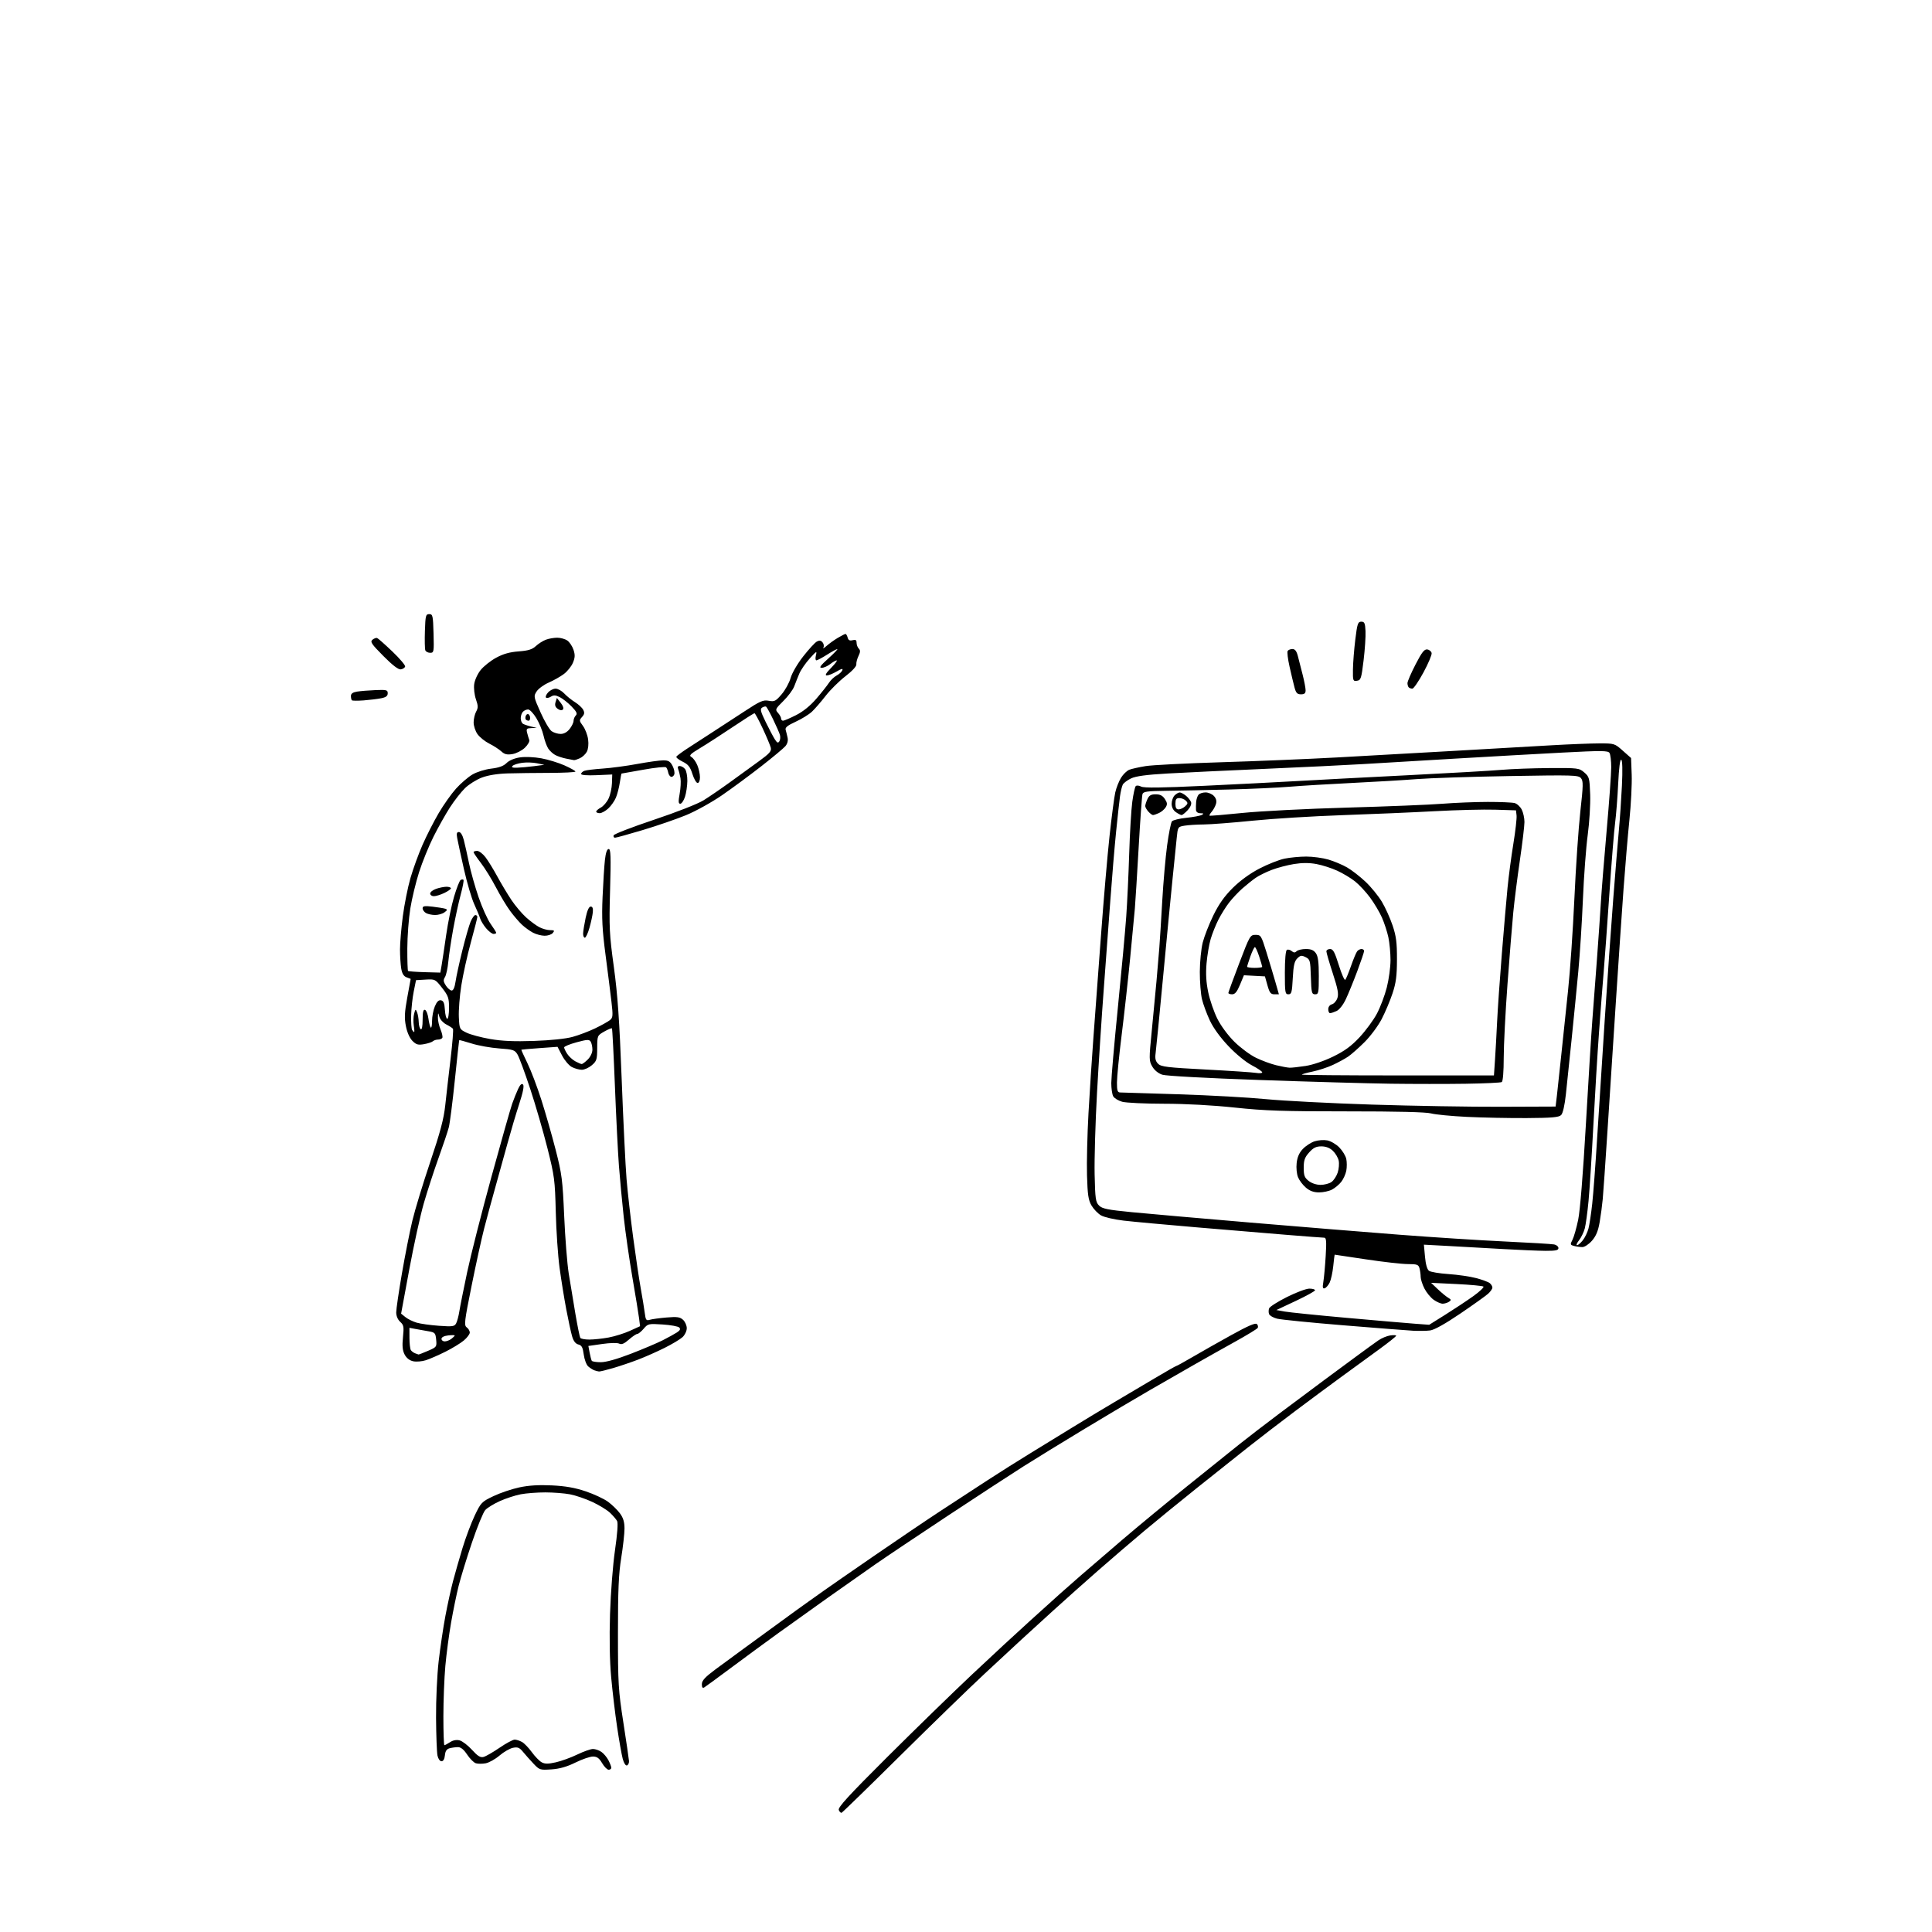 <svg version="1.1" xmlns="http://www.w3.org/2000/svg" xmlns:xlink="http://www.w3.org/1999/xlink" width="1024" height="1024" viewBox="0 0 1024 1024"><path stroke="none" fill="black" fill-rule="evenodd" d="M446.073,960.792C445.618,960.953 444.942,960.292 444.57,959.322C444.046,957.955 449.795,951.678 470.197,931.341C484.664,916.921 504.825,897.283 515.0,887.7C525.175,878.118 539.125,865.205 546.0,859.005C552.875,852.805 560.075,846.311 562.0,844.573C563.925,842.836 568.875,838.481 573.0,834.895C577.125,831.31 587.047,822.779 595.049,815.938C603.051,809.097 618.549,796.3 629.489,787.5C640.429,778.7 652.781,768.779 656.94,765.453C661.098,762.128 670.8,754.672 678.5,748.886C686.2,743.1 696.775,735.211 702.0,731.354C707.225,727.498 715.1,721.687 719.5,718.442C723.9,715.197 728.892,711.581 730.593,710.407C732.295,709.233 735.107,708.065 736.843,707.81C738.579,707.555 740.0,707.626 740.0,707.967C740.0,708.309 736.062,711.462 731.25,714.973C726.438,718.484 717.55,724.958 711.5,729.359C705.45,733.76 694.2,742.092 686.5,747.875C678.8,753.657 667.631,762.239 661.68,766.944C655.729,771.65 643.538,781.35 634.588,788.5C625.639,795.65 612.958,805.995 606.408,811.489C599.859,816.984 588.875,826.41 582.0,832.436C575.125,838.463 564.325,848.093 558.0,853.837C551.675,859.581 544.25,866.358 541.5,868.898C538.75,871.437 529.975,879.579 522.0,886.991C514.025,894.402 493.865,913.974 477.2,930.483C460.534,946.992 446.527,960.632 446.073,960.792zM292.266,937.81C286.225,938.218 285.929,938.123 282.766,934.774C280.969,932.872 278.474,930.066 277.22,928.539C275.335,926.244 274.41,925.868 271.889,926.372C270.211,926.708 267.002,928.555 264.757,930.476C262.511,932.398 259.212,934.245 257.424,934.58C255.637,934.916 253.285,934.908 252.199,934.563C251.112,934.218 249.042,932.151 247.598,929.968C245.829,927.296 244.242,926.004 242.736,926.014C241.506,926.021 239.513,926.292 238.306,926.616C236.736,927.037 236.024,928.1 235.806,930.352C235.613,932.338 234.95,933.5 234.01,933.5C233.163,933.5 232.243,932.204 231.878,930.5C231.525,928.85 231.183,919.847 231.118,910.494C231.052,900.997 231.661,887.75 232.497,880.494C233.32,873.347 234.927,862.55 236.067,856.5C237.207,850.45 239.033,842.125 240.123,838.0C241.214,833.875 243.472,826.0 245.141,820.5C246.809,815.0 249.718,807.257 251.604,803.293C254.898,796.371 255.29,795.964 261.527,792.987C265.098,791.283 271.278,789.194 275.26,788.345C280.248,787.282 285.61,786.953 292.5,787.286C299.688,787.634 304.735,788.522 310.449,790.445C314.821,791.916 320.144,794.404 322.278,795.973C324.413,797.543 327.249,800.304 328.58,802.108C330.344,804.5 331.0,806.682 331.0,810.164C331.0,812.791 330.218,819.791 329.262,825.72C327.899,834.174 327.525,842.758 327.526,865.5C327.526,892.471 327.728,895.794 330.399,913.0C331.978,923.175 333.322,932.354 333.385,933.399C333.448,934.443 332.963,935.485 332.306,935.713C331.609,935.956 330.675,934.508 330.064,932.238C329.488,930.098 328.149,922.532 327.089,915.424C326.029,908.316 324.61,896.425 323.936,889.0C323.148,880.328 322.931,868.348 323.33,855.5C323.679,844.247 324.828,829.444 325.958,821.652C327.221,812.935 327.633,807.192 327.069,806.152C326.576,805.243 324.896,803.289 323.336,801.81C321.776,800.33 317.573,797.752 313.996,796.08C310.418,794.409 305.069,792.582 302.109,792.021C299.149,791.459 293.25,791.0 289,791.0C284.75,791.0 278.909,791.448 276.02,791.996C273.131,792.544 268.155,794.165 264.963,795.597C261.771,797.03 258.279,799.169 257.203,800.351C256.128,801.533 252.964,809.25 250.172,817.5C247.381,825.75 244.197,836.1 243.097,840.5C241.996,844.9 240.191,853.675 239.086,860.0C237.98,866.325 236.61,876.675 236.041,883.0C235.472,889.325 235.005,901.362 235.003,909.75C235.002,918.138 235.241,925.0 235.535,925.0C235.83,925.0 237.176,924.275 238.528,923.39C240.105,922.356 241.919,922.014 243.591,922.433C245.024,922.793 247.977,925.044 250.154,927.436C253.212,930.796 254.61,931.654 256.305,931.212C257.512,930.897 261.341,928.696 264.813,926.32C268.285,923.944 271.885,922.016 272.813,922.035C273.741,922.055 275.481,922.617 276.679,923.285C277.878,923.953 280.226,926.389 281.898,928.698C283.57,931.007 285.925,933.425 287.132,934.071C288.814,934.971 290.561,934.969 294.609,934.063C297.514,933.413 302.623,931.558 305.962,929.94C309.3,928.323 313.05,927.0 314.293,927.0C315.537,927.0 317.558,927.702 318.783,928.561C320.009,929.419 321.684,931.422 322.506,933.011C323.328,934.6 324.0,936.373 324.0,936.95C324.0,937.528 323.369,938.0 322.599,938.0C321.828,938.0 320.268,936.425 319.133,934.5C317.555,931.826 316.407,931.0 314.269,931.0C312.73,931.0 308.552,932.437 304.985,934.194C300.449,936.428 296.626,937.515 292.266,937.81zM373.25,894.381C372.388,894.889 372.0,894.35 372.0,892.648C372.0,890.744 373.665,888.936 379.25,884.773C383.238,881.801 390.494,876.474 395.376,872.935C400.258,869.396 408.583,863.327 413.876,859.449C419.169,855.57 425.704,850.845 428.399,848.949C431.093,847.052 434.918,844.335 436.899,842.91C438.879,841.486 450.625,833.348 463.0,824.826C475.375,816.304 491.575,805.358 499.0,800.501C506.425,795.645 517.45,788.447 523.5,784.505C529.55,780.564 539.675,774.177 546.0,770.311C552.325,766.446 562.45,760.235 568.5,756.511C574.55,752.786 584.45,746.818 590.5,743.25C596.55,739.681 606.331,733.89 612.236,730.381C618.141,726.871 623.19,724.0 623.456,724.0C623.721,724.0 627.665,721.823 632.219,719.162C636.774,716.501 646.037,711.26 652.805,707.517C661.459,702.729 665.423,701.023 666.168,701.768C666.75,702.35 666.948,703.275 666.609,703.824C666.27,704.373 660.931,707.628 654.746,711.058C648.561,714.488 638.775,719.991 633.0,723.286C627.225,726.581 616.65,732.648 609.5,736.766C602.35,740.885 586.825,750.094 575.0,757.232C563.175,764.369 548.426,773.424 542.225,777.354C536.024,781.284 518.249,792.889 502.725,803.143C487.201,813.396 469.737,825.096 463.916,829.143C458.095,833.189 446.845,841.099 438.916,846.72C430.987,852.341 419.1,860.837 412.5,865.599C405.9,870.361 394.65,878.62 387.5,883.951C380.35,889.282 373.938,893.975 373.25,894.381zM317.503,726.921C316.951,726.878 315.825,726.594 315.0,726.291C314.175,725.987 312.72,725.059 311.766,724.229C310.812,723.398 309.746,720.567 309.397,717.938C308.89,714.111 308.321,713.046 306.547,712.601C305.05,712.226 303.971,710.819 303.225,708.272C302.617,706.198 301.227,699.775 300.134,694.0C299.042,688.225 297.446,678.325 296.586,672.0C295.727,665.675 294.82,652.358 294.571,642.406C294.144,625.39 293.879,623.364 290.113,608.406C287.91,599.658 283.818,585.568 281.019,577.096C278.221,568.623 275.211,560.473 274.332,558.985C272.859,556.491 272.095,556.233 264.617,555.698C260.152,555.378 253.594,554.209 250.043,553.099C246.492,551.989 243.506,551.175 243.409,551.29C243.312,551.406 242.26,560.95 241.071,572.5C239.882,584.05 238.445,595.3 237.878,597.5C237.311,599.7 234.863,607.011 232.438,613.746C230.014,620.481 226.502,631.281 224.635,637.746C222.767,644.211 219.294,660.02 216.917,672.877L212.595,696.254L214.878,698.102C216.133,699.118 218.812,700.438 220.83,701.035C222.849,701.631 228.164,702.378 232.643,702.694C239.937,703.209 240.889,703.072 241.777,701.384C242.322,700.348 243.083,697.475 243.468,695.0C243.853,692.525 245.717,683.199 247.61,674.275C249.504,665.351 255.288,642.626 260.464,623.775C265.64,604.924 270.59,587.475 271.463,585.0C272.336,582.525 273.757,578.991 274.621,577.146C275.685,574.876 276.52,574.12 277.208,574.808C277.896,575.496 277.24,578.84 275.178,585.162C273.502,590.298 270.718,599.675 268.991,606.0C267.264,612.325 264.333,622.9 262.476,629.5C260.62,636.1 257.989,645.8 256.63,651.055C255.27,656.311 252.267,670.001 249.956,681.479C246.13,700.482 245.899,702.453 247.377,703.534C248.27,704.186 249.0,705.418 249.0,706.271C249.0,707.124 247.581,709.016 245.846,710.476C244.111,711.936 239.724,714.613 236.096,716.427C232.468,718.24 227.811,720.271 225.747,720.941C223.682,721.61 220.637,721.86 218.979,721.495C217.048,721.071 215.423,719.784 214.455,717.913C213.336,715.75 213.11,713.374 213.583,708.746C214.149,703.202 213.983,702.286 212.11,700.595C210.827,699.437 210,697.476 210.001,695.595C210.002,693.893 211.36,684.625 213.02,675.0C214.679,665.375 217.17,652.775 218.554,647.0C219.939,641.225 224.204,627.207 228.033,615.849C233.356,600.058 235.229,592.999 235.991,585.849C236.539,580.707 237.809,569.645 238.813,561.267C239.818,552.889 240.383,545.689 240.07,545.267C239.756,544.845 238.169,543.818 236.542,542.985C234.914,542.152 233.272,540.352 232.891,538.985C232.2,536.502 232.199,536.502 232.1,539.282C232.045,540.812 232.672,543.673 233.493,545.638C234.315,547.604 234.738,549.615 234.434,550.106C234.131,550.598 233.099,551.0 232.141,551.0C231.183,551.0 229.973,551.395 229.45,551.879C228.928,552.362 226.812,553.057 224.75,553.424C221.61,553.982 220.61,553.701 218.601,551.692C217.137,550.228 215.787,547.191 215.136,543.897C214.275,539.544 214.417,536.598 215.869,528.662L217.669,518.825L215.478,517.992C213.948,517.41 213.097,516.005 212.655,513.329C212.307,511.223 212.017,506.711 212.011,503.301C212.005,499.892 212.675,491.956 213.499,485.666C214.324,479.376 216.149,470.24 217.556,465.365C218.963,460.489 221.847,452.56 223.965,447.745C226.083,442.93 229.923,435.395 232.499,431.002C235.075,426.609 239.218,420.749 241.707,417.981C244.195,415.213 248.105,411.851 250.394,410.509C252.742,409.133 257.097,407.771 260.383,407.385C264.473,406.904 266.885,406.024 268.479,404.43C269.862,403.047 272.625,401.879 275.552,401.44C278.345,401.021 283.105,401.224 286.927,401.924C290.542,402.586 296.087,404.286 299.25,405.701C302.413,407.115 305.0,408.575 305.0,408.943C305.0,409.312 298.812,409.626 291.25,409.642C283.688,409.657 273.701,409.783 269.058,409.921C263.711,410.08 258.719,410.882 255.438,412.109C252.589,413.175 248.563,415.693 246.491,417.706C244.419,419.718 240.817,424.32 238.487,427.932C236.157,431.544 232.224,438.55 229.747,443.5C227.27,448.45 223.838,456.893 222.121,462.263C220.404,467.633 218.308,476.323 217.463,481.576C216.617,486.828 215.907,496.311 215.884,502.651C215.862,508.99 216.037,514.371 216.275,514.608C216.512,514.845 220.462,515.143 225.053,515.27L233.399,515.5L234.086,511.5C234.463,509.3 235.546,502.1 236.491,495.5C237.437,488.9 239.312,479.8 240.657,475.277C242.003,470.754 243.56,466.772 244.118,466.427C244.676,466.082 245.366,466.032 245.65,466.317C245.934,466.601 245.273,470.134 244.181,474.167C243.088,478.2 241.293,486.45 240.191,492.5C239.09,498.55 237.928,506.307 237.611,509.737C237.293,513.167 236.495,516.835 235.837,517.889C234.871,519.436 234.969,520.303 236.344,522.402C237.28,523.831 238.66,525.0 239.41,525.0C240.273,525.0 241.023,523.26 241.456,520.25C241.832,517.638 243.448,510.223 245.046,503.774C246.645,497.324 248.616,490.462 249.426,488.524C250.235,486.586 251.371,485.0 251.949,485.0C252.527,485.0 253.0,485.437 253.0,485.971C253,486.505 251.45,492.596 249.556,499.507C247.662,506.417 245.388,516.689 244.503,522.332C243.618,527.976 243.03,535.498 243.197,539.047C243.496,545.41 243.552,545.526 247.263,547.339C249.333,548.35 254.958,549.86 259.763,550.695C266.049,551.787 272.568,552.074 283.0,551.717C291.879,551.414 299.826,550.582 303.5,549.572C306.8,548.665 312.2,546.617 315.5,545.02C318.8,543.424 322.299,541.471 323.275,540.681C324.869,539.39 324.95,538.393 324.073,530.872C323.537,526.267 322.124,515.075 320.935,506.0C319.202,492.781 318.891,486.716 319.371,475.5C319.701,467.8 320.265,458.912 320.625,455.75C321.059,451.935 321.731,450 322.62,450.0C323.718,450.0 323.851,453.932 323.354,471.75C322.799,491.656 322.968,495.111 325.351,512.5C327.37,527.231 328.303,540.594 329.502,571.979C330.352,594.242 331.517,618.092 332.09,624.979C332.662,631.865 334.245,645.825 335.607,656.0C336.969,666.175 338.778,678.325 339.628,683.0C340.478,687.675 341.422,693.449 341.726,695.83C342.216,699.674 342.515,700.088 344.389,699.516C345.55,699.161 349.547,698.614 353.271,698.3C358.905,697.824 360.375,698.029 362.021,699.519C363.11,700.504 364.0,702.512 364.0,703.981C364.0,705.471 363.006,707.565 361.75,708.718C360.512,709.855 356.252,712.407 352.281,714.389C348.311,716.372 342.011,719.164 338.281,720.594C334.552,722.024 328.576,724.05 325.003,725.097C321.43,726.144 318.055,726.964 317.503,726.921zM318.46,722.0C321.212,722.0 327.049,720.359 334.399,717.518C340.776,715.053 348.358,711.839 351.247,710.376C354.136,708.913 357.536,707.038 358.801,706.209C360.474,705.115 360.803,704.402 360.005,703.601C359.401,702.996 355.441,702.275 351.204,702.0C343.756,701.517 343.422,701.591 341.161,704.25C339.875,705.763 338.359,707.0 337.793,707.0C337.227,707.0 335.221,708.355 333.335,710.01C330.819,712.219 329.454,712.79 328.203,712.156C327.22,711.657 323.403,711.735 319.175,712.34L311.851,713.39L312.516,716.937C312.882,718.888 313.392,720.826 313.65,721.242C313.907,721.659 316.072,722.0 318.46,722.0zM221.815,717.921C221.988,717.964 224.248,717.088 226.839,715.974C231.42,714.003 231.538,713.843 231.18,710.093C230.84,706.529 230.537,706.191 227.156,705.615C225.145,705.273 222.037,704.718 220.25,704.383L217.0,703.773L217.015,709.137C217.024,712.086 217.361,714.995 217.765,715.6C218.169,716.205 219.175,716.957 220.0,717.271C220.825,717.585 221.642,717.878 221.815,717.921zM235.75,710.968C236.713,710.951 238.287,710.339 239.25,709.608C240.213,708.877 241.0,708.082 241.0,707.841C241.0,707.599 239.425,707.585 237.5,707.81C235.374,708.058 234.0,708.765 234.0,709.609C234.0,710.374 234.787,710.986 235.75,710.968zM312.375,710.0C314.717,710.0 319.303,709.509 322.566,708.909C325.83,708.308 330.919,706.714 333.875,705.365L339.25,702.913L338.72,698.706C338.429,696.393 336.833,686.625 335.175,677.0C333.516,667.375 331.451,652.975 330.584,645.0C329.718,637.025 328.579,624.875 328.052,618.0C327.525,611.125 326.562,592.0 325.911,575.5C325.26,559.0 324.556,545.304 324.345,545.064C324.134,544.825 322.297,545.58 320.262,546.743C316.584,548.845 316.562,548.897 316.531,555.515C316.503,561.551 316.238,562.398 313.694,564.586C312.151,565.914 309.766,567.0 308.395,567.0C307.023,567.0 304.651,566.354 303.123,565.564C301.595,564.774 299.255,562.036 297.923,559.481L295.5,554.835L286.0,555.52C280.775,555.897 276.42,556.276 276.323,556.363C276.226,556.45 277.678,559.666 279.551,563.51C281.424,567.355 284.752,576.125 286.948,583.0C289.144,589.875 292.555,601.8 294.529,609.5C297.804,622.279 298.197,625.331 299.027,644.5C299.528,656.05 300.613,669.775 301.438,675.0C302.263,680.225 303.851,689.83 304.968,696.344C306.085,702.858 307.25,708.596 307.558,709.094C307.866,709.592 310.034,710.0 312.375,710.0zM758.0,705.164C756.075,705.416 752.025,705.485 749.0,705.318C745.975,705.151 729.325,703.854 712.0,702.436C694.675,701.018 678.859,699.435 676.853,698.918C674.847,698.401 672.948,697.308 672.634,696.489C672.32,695.67 672.331,694.301 672.659,693.446C672.987,692.591 677.239,689.891 682.108,687.446C686.977,685.001 692.319,683.0 693.98,683.0C695.641,683.0 697.0,683.385 697.0,683.856C697.0,684.327 692.388,686.88 686.75,689.529L676.5,694.345L680.889,695.144C683.303,695.584 698.153,697.093 713.889,698.498C729.625,699.903 745.875,701.302 750.0,701.607L757.5,702.16L766.021,696.83C770.707,693.899 777.346,689.498 780.773,687.052C784.2,684.605 786.665,682.293 786.252,681.913C785.838,681.533 779.425,680.929 772.0,680.571L758.5,679.919L762.073,683.311C764.038,685.176 766.513,687.211 767.573,687.833C769.236,688.808 769.294,689.101 768.0,689.966C767.175,690.518 765.669,690.976 764.654,690.985C763.639,690.993 761.492,690.062 759.882,688.916C758.272,687.769 756.065,685.087 754.977,682.956C753.89,680.824 752.994,678.049 752.986,676.79C752.979,675.53 752.701,673.487 752.37,672.25C751.836,670.257 751.124,669.998 746.133,669.985C743.035,669.977 733.075,668.852 724,667.485C714.925,666.118 707.452,665.0 707.393,665.0C707.333,665.0 706.998,667.747 706.647,671.105C706.296,674.462 705.444,678.367 704.754,679.781C704.064,681.195 702.882,682.554 702.126,682.801C701.049,683.152 700.893,682.411 701.404,679.375C701.762,677.244 702.32,671.112 702.644,665.75C703.123,657.813 702.974,656.0 701.843,656.0C701.079,656.0 692.36,655.342 682.466,654.538C672.572,653.734 650.983,651.933 634.489,650.536C617.995,649.139 600.453,647.524 595.507,646.948C590.56,646.372 585.176,645.119 583.542,644.165C581.908,643.21 579.655,640.87 578.535,638.965C576.852,636.099 576.437,633.34 576.138,623.0C575.938,616.125 576.291,601.275 576.921,590.0C577.551,578.725 578.723,560.725 579.526,550.0C580.329,539.275 582.131,514.975 583.53,496.0C584.929,477.025 586.981,453.175 588.09,443.0C589.199,432.825 590.556,422.489 591.106,420.032C591.656,417.575 593.039,414.055 594.18,412.209C595.32,410.364 597.311,408.452 598.605,407.96C599.898,407.468 603.778,406.607 607.228,406.046C610.678,405.485 628.575,404.57 647.0,404.013C665.425,403.457 693.1,402.312 708.5,401.471C723.9,400.629 752.025,399.049 771.0,397.96C789.975,396.87 813.15,395.54 822.5,395.004C831.85,394.467 843.155,394.022 847.621,394.014C855.646,394 855.795,394.046 860.121,397.885L864.5,401.77L864.833,410.635C865.016,415.511 864.474,426.25 863.628,434.5C862.783,442.75 861.385,459.175 860.521,471.0C859.657,482.825 857.821,509.825 856.441,531.0C855.061,552.175 853.057,583.0 851.988,599.5C850.918,616.0 849.795,632.2 849.49,635.5C849.186,638.8 848.44,644.366 847.833,647.87C847.031,652.494 845.915,655.166 843.761,657.62C842.103,659.507 839.845,660.994 838.646,660.986C837.466,660.979 835.501,660.705 834.281,660.378C832.219,659.825 832.16,659.592 833.446,657.104C834.208,655.631 835.569,650.851 836.472,646.482C837.477,641.617 839.056,622.058 840.547,596.019C841.886,572.634 843.418,547.875 843.952,541.0C844.486,534.125 845.592,519.5 846.409,508.5C847.226,497.5 848.174,483.775 848.515,478.0C848.856,472.225 850.23,455.172 851.568,440.105C852.905,425.037 853.993,409.962 853.985,406.605C853.976,403.247 853.561,399.854 853.062,399.066C852.278,397.828 848.885,397.802 828.327,398.878C815.222,399.564 789.65,401.001 771.5,402.072C753.35,403.143 731.3,404.452 722.5,404.98C713.7,405.508 690.3,406.645 670.5,407.507C650.7,408.368 627.427,409.479 618.783,409.974C607.626,410.614 602.031,411.366 599.498,412.568C597.536,413.499 595.554,414.99 595.093,415.88C594.633,416.771 593.974,419.525 593.631,422.0C593.287,424.475 592.346,433.025 591.539,441.0C590.732,448.975 589.374,465.175 588.519,477.0C587.665,488.825 586.08,510.2 584.997,524.5C583.914,538.8 582.313,563.429 581.44,579.232C580.566,595.035 579.998,614.486 580.176,622.457C580.466,635.42 580.713,637.163 582.521,638.969C584.211,640.656 587.077,641.234 600.021,642.494C608.535,643.322 636.65,645.786 662.5,647.969C688.35,650.152 723.9,653.051 741.5,654.41C759.1,655.77 784.3,657.388 797.5,658.006C810.7,658.625 822.513,659.334 823.75,659.584C824.987,659.834 826.0,660.705 826.0,661.519C826.0,662.684 824.559,662.993 819.25,662.969C815.538,662.951 805.525,662.533 797.0,662.038C788.475,661.544 775.469,660.816 768.098,660.42L754.695,659.701L755.272,666.059C755.641,670.132 756.41,672.826 757.412,673.559C758.272,674.188 762.918,674.964 767.738,675.284C772.557,675.604 779.141,676.56 782.369,677.409C785.597,678.258 788.859,679.468 789.619,680.099C790.379,680.729 791.0,681.786 791.0,682.448C791.0,683.11 789.987,684.569 788.75,685.691C787.513,686.813 780.875,691.551 774.0,696.219C766.002,701.649 760.239,704.871 758.0,705.164zM835.855,660.0C836.405,660.0 837.786,658.816 838.924,657.369C840.062,655.923 841.416,653.11 841.933,651.119C842.45,649.129 843.341,643.225 843.914,638.0C844.487,632.775 845.653,617.25 846.504,603.5C847.355,589.75 849.174,561.4 850.546,540.5C851.918,519.6 853.944,490.8 855.047,476.5C856.15,462.2 857.497,445.775 858.04,440.0C858.583,434.225 859.311,423.604 859.657,416.398C860.055,408.13 859.922,403.07 859.297,402.683C858.674,402.298 858.071,406.988 857.67,415.342C857.32,422.641 856.59,431.962 856.048,436.056C855.507,440.15 854.142,457.0 853.017,473.5C851.891,490.0 850.53,508.675 849.993,515.0C849.456,521.325 848.343,535.725 847.52,547.0C846.696,558.275 845.342,580.55 844.51,596.5C843.678,612.45 842.531,630.45 841.962,636.5C841.393,642.55 840.492,649.129 839.96,651.119C839.428,653.11 838.062,655.923 836.924,657.369C835.786,658.816 835.305,660.0 835.855,660.0zM699.126,632.0C696.356,632.0 694.261,631.249 692.206,629.52C690.586,628.156 688.693,625.674 688.002,624.004C687.283,622.269 686.964,619.012 687.258,616.407C687.613,613.252 688.627,610.955 690.551,608.947C692.079,607.352 694.86,605.541 696.73,604.924C698.6,604.307 701.635,604.084 703.474,604.429C705.313,604.774 708.187,606.457 709.86,608.168C711.534,609.88 713.193,612.602 713.548,614.218C713.903,615.834 713.913,618.651 713.57,620.477C713.228,622.303 712.02,624.977 710.885,626.419C709.751,627.86 707.535,629.706 705.961,630.52C704.387,631.334 701.311,632.0 699.126,632.0zM699.912,628.0C701.916,628.0 704.521,627.324 705.701,626.497C706.881,625.67 708.367,623.419 709.002,621.493C709.638,619.568 709.874,616.701 709.527,615.122C709.18,613.543 707.782,611.205 706.421,609.926C704.776,608.381 702.737,607.6 700.346,607.6C697.555,607.6 696.101,608.323 693.873,610.816C691.535,613.432 691.0,614.947 691.0,618.943C691.0,623.058 691.427,624.191 693.635,625.927C695.205,627.163 697.741,628.0 699.912,628.0zM809.217,592.602C800.023,592.659 785.75,592.374 777.5,591.97C769.25,591.567 760.7,590.74 758.5,590.134C755.887,589.414 740.462,589.037 714.0,589.047C680.229,589.06 670.343,588.727 654.5,587.043C642.686,585.787 628.503,585.016 617.0,585.006C606.825,584.997 596.818,584.522 594.762,583.951C592.706,583.38 590.568,582.062 590.012,581.022C589.455,579.982 589.0,576.842 589.0,574.044C589,571.246 590.564,553.329 592.475,534.229C594.386,515.128 596.384,493.425 596.914,486.0C597.445,478.575 598.157,463.5 598.497,452.5C598.836,441.5 599.572,429.125 600.132,425.0C600.692,420.875 601.518,417.121 601.968,416.657C602.417,416.194 603.696,416.302 604.809,416.898C606.275,417.682 615.477,417.572 638.167,416.5C655.4,415.685 677.6,414.549 687.5,413.976C697.4,413.403 723.725,412.017 746.0,410.896C768.275,409.776 790.775,408.483 796.0,408.023C801.225,407.564 812.562,407.146 821.194,407.094C836.406,407.003 836.975,407.074 839.694,409.412C842.34,411.687 842.519,412.359 842.828,421.162C843.009,426.298 842.424,435.9 841.529,442.5C840.633,449.1 839.489,464.4 838.987,476.5C838.484,488.6 837.375,505.925 836.523,515.0C835.67,524.075 834.073,540.275 832.974,551.0C831.875,561.725 830.514,574.775 829.95,580.0C829.312,585.906 828.359,590.067 827.429,591.0C826.228,592.205 822.645,592.52 809.217,592.602zM795.5,586.61L824.5,586.5L825.213,580.5C825.605,577.2 826.645,567.525 827.524,559.0C828.403,550.475 830.013,535.175 831.101,525.0C832.189,514.825 833.699,492.898 834.456,476.273C835.212,459.648 836.632,438.875 837.611,430.111C839.165,416.198 839.208,413.955 837.948,412.437C836.607,410.822 833.909,410.743 800.002,411.327C779.926,411.673 757.875,412.398 751.0,412.939C744.125,413.479 728.6,414.402 716.5,414.989C704.4,415.577 689.55,416.475 683.5,416.985C677.45,417.494 663.05,418.155 651.5,418.454C639.95,418.753 624.997,419.063 618.271,419.143C608.005,419.266 605.962,419.547 605.536,420.895C605.257,421.778 604.351,434.425 603.523,449.0C602.694,463.575 601.785,478.2 601.501,481.5C601.218,484.8 600.089,496.725 598.991,508.0C597.894,519.275 595.876,537.5 594.506,548.5C593.136,559.5 592.011,570.862 592.007,573.75C592.001,578.074 592.309,579.005 593.75,579.031C594.712,579.048 608.775,579.486 625.0,580.005C641.225,580.524 661.925,581.677 671.0,582.568C680.075,583.459 705.275,584.758 727.0,585.454C748.725,586.15 779.55,586.671 795.5,586.61zM776.73,574.415C766.703,574.565 748.825,574.555 737.0,574.393C725.175,574.231 693.9,573.343 667.5,572.42C639.64,571.447 618.053,570.272 616.051,569.621C613.935,568.933 611.886,567.27 610.749,565.318C608.972,562.267 608.96,561.481 610.464,546.318C611.326,537.618 612.453,525.775 612.967,520.0C613.48,514.225 614.148,506.35 614.449,502.5C614.751,498.65 615.457,487.4 616.018,477.5C616.579,467.6 617.745,454.325 618.608,448.0C619.471,441.675 620.615,435.97 621.15,435.323C621.686,434.676 625.133,433.834 628.812,433.453C632.49,433.072 636.175,432.377 637.0,431.91C638.167,431.249 638.001,431.054 636.25,431.03C634.829,431.011 633.959,430.355 633.889,429.25C633.828,428.288 633.872,426.375 633.986,425.0C634.101,423.625 634.656,421.938 635.22,421.25C635.783,420.562 637.47,420.0 638.967,420.0C640.465,420.0 642.475,420.868 643.435,421.928C644.627,423.245 644.956,424.593 644.472,426.178C644.082,427.455 643.069,429.29 642.221,430.256C641.373,431.222 640.864,432.151 641.089,432.321C641.315,432.491 649.15,431.844 658.5,430.883C667.85,429.922 692.825,428.647 714.0,428.049C735.175,427.452 757.9,426.532 764.5,426.005C771.1,425.478 781.9,425.043 788.5,425.037C795.1,425.032 801.531,425.303 802.79,425.641C804.05,425.978 805.737,427.525 806.54,429.077C807.343,430.63 807.996,433.611 807.991,435.7C807.986,437.79 806.893,446.925 805.563,456.0C804.234,465.075 802.664,477.45 802.076,483.5C801.488,489.55 800.107,506.65 799.008,521.5C797.908,536.35 797.007,553.986 797.004,560.691C797.002,567.897 796.583,573.14 795.98,573.513C795.419,573.859 786.756,574.266 776.73,574.415zM740.91,570.0L791.82,570.0L792.378,561.75C792.684,557.212 793.19,548.1 793.502,541.5C793.813,534.9 794.941,518.7 796.009,505.5C797.076,492.3 798.433,476.55 799.025,470.5C799.616,464.45 801.006,453.969 802.113,447.209C803.219,440.448 803.984,433.698 803.812,432.209L803.5,429.5L792.5,429.154C786.45,428.963 772.05,429.321 760.5,429.949C748.95,430.576 726.9,431.522 711.5,432.051C696.1,432.579 674.725,433.896 664.0,434.977C653.275,436.059 641.575,436.961 638.0,436.983C634.425,437.004 629.873,437.291 627.884,437.62C624.274,438.217 624.268,438.226 623.661,444.359C623.327,447.737 622.382,457.025 621.56,465.0C620.739,472.975 618.479,496.375 616.538,517.0C614.597,537.625 612.777,556.183 612.494,558.24C612.111,561.025 612.448,562.448 613.816,563.816C615.414,565.414 618.691,565.811 639.076,566.874C651.959,567.545 663.962,568.349 665.75,568.659C667.538,568.969 668.999,568.835 668.998,568.361C668.996,567.888 666.531,566.212 663.519,564.639C660.313,562.963 655.173,558.757 651.121,554.491C646.757,549.897 643.102,544.857 641.229,540.852C639.595,537.358 637.728,532.3 637.08,529.612C636.432,526.923 635.913,520.398 635.926,515.112C635.94,509.825 636.641,502.8 637.485,499.5C638.329,496.2 640.867,489.728 643.124,485.117C646.047,479.147 649.003,474.974 653.395,470.617C657.29,466.754 662.497,462.973 667.531,460.354C671.914,458.073 677.885,455.711 680.799,455.104C683.714,454.497 688.92,454.0 692.368,454.0C695.816,454.0 701.081,454.713 704.068,455.585C707.056,456.457 711.525,458.341 714.0,459.77C716.475,461.2 720.879,464.618 723.787,467.365C726.695,470.112 730.575,474.866 732.41,477.93C734.245,480.993 736.805,486.65 738.097,490.5C740.009,496.193 740.442,499.553 740.419,508.5C740.396,517.271 739.921,520.918 738.071,526.5C736.796,530.35 734.212,536.472 732.329,540.104C730.438,543.752 726.352,549.246 723.203,552.375C720.066,555.492 716.15,558.949 714.5,560.059C712.85,561.169 709.241,563.132 706.48,564.42C703.718,565.709 698.881,567.298 695.73,567.952C692.578,568.607 690.0,569.335 690.0,569.571C690.0,569.807 712.91,570.0 740.91,570.0zM683.5,565.907C684.6,565.95 688.425,565.531 692.0,564.976C695.842,564.38 701.82,562.345 706.621,559.999C712.718,557.02 716.206,554.464 720.621,549.739C723.854,546.278 727.974,540.675 729.775,537.287C731.576,533.9 733.938,527.652 735.025,523.404C736.111,519.156 737.0,512.624 737.0,508.889C737.0,505.154 736.491,499.714 735.87,496.799C735.248,493.885 733.714,489.173 732.46,486.329C731.206,483.485 728.373,478.712 726.164,475.722C723.955,472.731 720.353,468.863 718.159,467.126C715.966,465.389 711.723,462.847 708.73,461.477C705.737,460.106 700.79,458.523 697.736,457.959C693.944,457.258 690.171,457.257 685.841,457.956C682.354,458.519 677.051,459.915 674.057,461.059C671.064,462.203 667.239,464.09 665.557,465.253C663.876,466.417 660.7,468.954 658.5,470.892C656.3,472.829 653.101,476.237 651.39,478.463C649.68,480.69 647.143,484.759 645.752,487.506C644.361,490.253 642.532,494.831 641.686,497.679C640.841,500.528 639.852,506.378 639.488,510.679C639.02,516.21 639.288,520.696 640.402,526.0C641.269,530.125 643.445,536.419 645.239,539.987C647.141,543.771 650.906,548.849 654.275,552.176C657.451,555.312 662.558,559.104 665.623,560.604C668.688,562.104 673.514,563.893 676.348,564.58C679.182,565.268 682.4,565.865 683.5,565.907zM308.295,563.96C308.733,563.982 310.195,562.895 311.545,561.545C312.994,560.096 313.994,557.946 313.985,556.295C313.976,554.758 313.565,552.86 313.07,552.079C312.299,550.861 311.224,550.913 305.585,552.44C301.963,553.42 299.0,554.638 299.0,555.146C299.0,555.655 299.739,557.199 300.643,558.578C301.547,559.958 303.46,561.724 304.893,562.503C306.327,563.282 307.858,563.938 308.295,563.96zM219.496,547.0C219.704,547.0 219.623,545.449 219.315,543.554C219.008,541.659 219.087,538.847 219.493,537.304C220.167,534.737 220.298,534.669 221.044,536.5C221.493,537.6 221.891,539.936 221.93,541.691C221.968,543.446 222.45,545.16 223.0,545.5C223.622,545.884 224.0,543.983 224.0,540.476C224.0,536.407 224.349,534.949 225.25,535.248C225.938,535.476 226.754,537.53 227.065,539.813C227.375,542.095 227.938,544.271 228.315,544.648C228.692,545.025 229.0,543.444 229.0,541.135C229.0,538.825 229.667,535.341 230.481,533.391C231.514,530.92 232.498,529.948 233.731,530.182C235.072,530.437 235.574,531.666 235.805,535.259C235.972,537.867 236.535,540.0 237.055,540.0C237.575,540.0 238.0,537.374 238.0,534.164C238.0,528.965 237.599,527.814 234.33,523.618C230.724,518.99 230.571,518.912 225.58,519.204L220.5,519.5L219.289,525.5C218.622,528.8 218.004,534.49 217.914,538.144C217.825,541.799 218.059,545.286 218.435,545.894C218.811,546.502 219.288,547.0 219.496,547.0zM704.953,537.0C704.429,537.0 704.0,536.058 704.0,534.906C704.0,533.676 704.799,532.604 705.937,532.306C707.003,532.028 708.306,530.561 708.834,529.047C709.597,526.859 709.1,524.165 706.407,515.898C704.545,510.179 703.017,504.938 703.011,504.25C703.005,503.562 703.885,503.0 704.968,503.0C706.564,503.0 707.44,504.618 709.605,511.563C711.073,516.272 712.613,519.76 713.027,519.313C713.44,518.866 714.805,515.575 716.058,512.0C717.312,508.425 718.767,504.938 719.291,504.25C719.816,503.562 720.865,503.0 721.622,503.0C722.38,503.0 723.0,503.47 723.0,504.044C723.0,504.618 721.365,509.455 719.367,514.794C717.368,520.132 714.645,526.801 713.314,529.613C711.888,532.628 709.871,535.193 708.401,535.863C707.029,536.489 705.477,537.0 704.953,537.0zM653.055,527.0C651.925,527.0 651.027,526.663 651.059,526.25C651.092,525.837 653.691,518.75 656.834,510.5C662.399,495.894 662.626,495.5 665.47,495.5C668.275,495.5 668.503,495.858 671.186,504.5C672.723,509.45 674.85,516.538 675.913,520.25L677.846,527.0L675.481,527.0C673.514,527.0 672.891,526.201 671.779,522.25L670.441,517.5L664.873,517.205L659.304,516.909L657.208,521.955C655.652,525.699 654.581,527.0 653.055,527.0zM682.875,527.0C681.151,527.0 681.0,526.078 681.0,515.559C681.0,508.69 681.417,503.86 682.044,503.473C682.618,503.118 683.762,503.387 684.586,504.072C685.721,505.014 686.366,505.034 687.242,504.158C687.879,503.521 690.084,503.0 692.143,503.0C694.878,503.0 696.306,503.599 697.443,505.223C698.595,506.866 699.0,509.992 699.0,517.223C699.0,526.271 698.854,527.0 697.038,527.0C695.25,527.0 695.049,526.177 694.788,517.777C694.516,509.07 694.36,508.484 692.0,507.308C689.847,506.235 689.233,506.329 687.573,507.986C686.061,509.495 685.55,511.75 685.198,518.455C684.803,525.983 684.526,527.0 682.875,527.0zM665.0,513.0C667.2,513.0 669.0,512.747 669.0,512.438C669.0,512.129 668.273,509.654 667.385,506.938C666.497,504.222 665.477,502.0 665.12,502.0C664.762,502.0 663.689,504.198 662.735,506.884C661.781,509.571 661.0,512.046 661.0,512.384C661.0,512.723 662.8,513.0 665.0,513.0zM309.972,497.0C309.437,497.0 309.029,495.988 309.064,494.75C309.1,493.512 309.698,489.8 310.393,486.5C311.221,482.575 312.15,480.5 313.079,480.5C314.056,480.5 314.409,481.438 314.21,483.5C314.05,485.15 313.25,488.863 312.432,491.75C311.613,494.637 310.507,497.0 309.972,497.0zM288.628,495.96C286.907,495.938 284.15,495.209 282.5,494.341C280.85,493.473 278.224,491.578 276.666,490.131C275.107,488.684 272.282,485.399 270.39,482.831C268.497,480.263 265.114,474.638 262.872,470.331C260.631,466.024 257.042,460.208 254.898,457.408C252.754,454.607 251.0,452.019 251.0,451.658C251.0,451.296 251.847,451.0 252.881,451.0C253.916,451.0 255.912,452.507 257.318,454.35C258.723,456.192 261.559,460.805 263.62,464.6C265.681,468.395 269.036,473.991 271.076,477.036C273.115,480.081 276.606,484.218 278.832,486.229C281.059,488.241 284.235,490.587 285.891,491.443C287.546,492.3 290.103,493.0 291.573,493.0C293.835,493.0 294.054,493.23 293.0,494.5C292.315,495.325 290.348,495.982 288.628,495.96zM261.589,495.0C260.813,495.0 259.044,493.652 257.658,492.005C256.272,490.358 254.838,487.996 254.47,486.755C254.103,485.515 252.69,482.098 251.33,479.161C249.97,476.225 247.524,467.9 245.893,460.661C244.263,453.423 242.661,446.038 242.334,444.25C241.878,441.763 242.09,441.0 243.239,441.0C244.166,441.0 245.159,442.625 245.837,445.25C246.44,447.587 247.676,453.1 248.582,457.5C249.489,461.9 251.77,470.0 253.651,475.5C255.531,481.0 258.404,487.374 260.035,489.663C261.666,491.953 263.0,494.091 263.0,494.413C263.0,494.736 262.365,495.0 261.589,495.0zM230.559,484.97C228.876,484.953 226.713,484.481 225.75,483.92C224.787,483.359 224.0,482.232 224.0,481.416C224.0,480.213 224.998,480.048 229.25,480.546C232.137,480.885 235.175,481.382 236.0,481.652C237.237,482.057 237.16,482.393 235.559,483.571C234.491,484.357 232.241,484.986 230.559,484.97zM229.966,475.0C228.885,475.0 228.0,474.369 228.0,473.598C228.0,472.827 229.417,471.702 231.149,471.098C232.881,470.494 235.356,470.0 236.649,470.0C237.942,470.0 239.0,470.367 239.0,470.815C239.0,471.263 237.41,472.388 235.466,473.315C233.522,474.242 231.047,475.0 229.966,475.0zM325.981,444.0C325.35,444.0 325.013,443.438 325.232,442.75C325.451,442.062 335.059,438.35 346.583,434.5C358.5,430.519 369.839,426.074 372.874,424.194C375.809,422.376 382.101,418.072 386.855,414.63C391.61,411.187 398.554,406.15 402.288,403.435C407.89,399.362 408.981,398.117 408.533,396.309C408.235,395.103 406.306,390.504 404.246,386.087C402.186,381.67 400.228,378.044 399.896,378.028C399.564,378.013 394.389,381.293 388.396,385.319C382.403,389.344 374.634,394.359 371.132,396.463C365.809,399.66 365.045,400.446 366.476,401.246C367.417,401.773 368.82,403.719 369.594,405.57C370.367,407.421 371.0,410.3 371.0,411.968C371.0,413.73 370.476,414.998 369.75,414.995C369.062,414.992 367.825,412.854 367.0,410.245C365.785,406.403 364.785,405.151 361.744,403.665C359.678,402.655 358.214,401.462 358.492,401.013C358.769,400.564 361.36,398.648 364.248,396.754C367.137,394.86 372.875,391.142 377.0,388.49C381.125,385.839 388.903,380.772 394.285,377.23C402.89,371.567 404.475,370.867 407.434,371.422C410.468,371.991 411.141,371.653 414.281,367.985C416.196,365.747 418.338,361.865 419.04,359.359C419.764,356.77 422.645,351.824 425.709,347.908C428.675,344.118 431.932,340.572 432.946,340.029C434.284,339.313 435.117,339.436 435.981,340.477C436.636,341.267 436.836,342.495 436.425,343.206C436.014,343.918 436.763,343.535 438.089,342.355C439.415,341.175 442.075,339.264 444.0,338.109C445.925,336.953 447.785,336.006 448.133,336.004C448.482,336.002 448.994,336.871 449.273,337.935C449.638,339.333 450.365,339.717 451.889,339.319C453.495,338.899 454.0,339.226 454.0,340.683C454.0,341.738 454.528,343.128 455.173,343.773C456.07,344.67 456.03,345.599 455.004,347.723C454.266,349.25 453.76,351.245 453.878,352.156C454.007,353.146 451.676,355.671 448.08,358.439C444.772,360.984 440.073,365.639 437.637,368.783C435.202,371.927 431.924,375.712 430.354,377.193C428.784,378.675 424.895,381.078 421.711,382.534C417.393,384.51 416.048,385.603 416.414,386.841C416.684,387.753 417.148,389.625 417.446,391.0C417.788,392.584 417.348,394.239 416.243,395.518C415.284,396.627 409.55,401.404 403.5,406.132C397.45,410.86 388.072,417.777 382.66,421.503C377.215,425.253 368.689,429.973 363.568,432.073C358.478,434.16 348.198,437.697 340.722,439.934C333.245,442.17 326.612,444.0 325.981,444.0zM611.108,432.0C610.669,432.0 609.565,431.177 608.655,430.171C607.745,429.165 607.0,427.837 607.0,427.218C607.0,426.6 607.522,424.948 608.161,423.547C609.055,421.584 610.061,421.0 612.546,421.0C614.878,421.0 616.221,421.689 617.401,423.489C618.722,425.505 618.801,426.345 617.819,427.917C617.153,428.985 615.55,430.34 614.257,430.929C612.964,431.518 611.547,432.0 611.108,432.0zM626.27,432.0C625.816,432.0 624.445,431.299 623.223,430.443C621.803,429.449 621.0,427.849 621.0,426.015C621.0,424.435 621.707,422.436 622.571,421.571C623.436,420.707 624.673,420.01 625.321,420.022C625.97,420.034 627.447,420.822 628.605,421.772C629.763,422.723 630.972,424.252 631.293,425.171C631.642,426.171 630.917,427.876 629.486,429.421C628.171,430.839 626.724,432.0 626.27,432.0zM317.854,431.0C316.834,431.0 316.0,430.626 316.0,430.169C316.0,429.712 317.105,428.747 318.455,428.024C319.805,427.302 321.649,425.153 322.552,423.249C323.455,421.346 324.263,417.698 324.347,415.144L324.5,410.5L316.25,410.861C311.157,411.083 308.0,410.837 308.0,410.218C308.0,409.666 308.767,408.92 309.704,408.56C310.642,408.2 315.029,407.661 319.454,407.362C323.879,407.063 332.135,405.959 337.801,404.909C343.466,403.859 349.642,403.0 351.525,403.0C354.301,403.0 355.236,403.555 356.467,405.937C357.302,407.552 357.709,409.596 357.37,410.479C357.031,411.362 356.247,411.916 355.627,411.709C355.007,411.503 354.344,410.472 354.153,409.417C353.962,408.363 353.471,407.144 353.062,406.709C352.653,406.274 347.218,406.837 340.984,407.959C334.751,409.082 329.555,410.0 329.439,410.0C329.322,410.0 328.908,412.137 328.518,414.75C328.129,417.363 327.2,420.963 326.456,422.751C325.711,424.539 323.888,427.126 322.405,428.501C320.921,429.875 318.874,431.0 317.854,431.0zM624.671,429.0C625.59,429.0 627.146,428.273 628.127,427.385C629.648,426.009 629.707,425.564 628.528,424.385C627.766,423.623 626.211,423.0 625.071,423.0C623.437,423.0 623.0,423.632 623.0,426.0C623.0,428.137 623.481,429.0 624.671,429.0zM360.559,426.0C359.553,426.0 359.481,424.856 360.227,420.751C360.752,417.865 360.954,414.152 360.676,412.501C360.398,410.851 359.859,408.712 359.478,407.75C359.007,406.558 359.26,406.0 360.271,406.0C361.087,406.0 362.346,406.711 363.067,407.581C363.789,408.451 364.347,411.321 364.307,413.96C364.267,416.599 363.697,420.388 363.04,422.379C362.383,424.371 361.266,426.0 360.559,426.0zM274.05,406.901C275.947,406.847 279.975,406.482 283.0,406.09L288.5,405.378L284.687,404.566C282.589,404.119 279.047,403.999 276.816,404.298C274.584,404.597 272.272,405.328 271.679,405.921C270.907,406.693 271.582,406.972 274.05,406.901zM304.203,402.885C303.816,402.822 301.925,402.455 300.0,402.07C298.075,401.685 295.487,400.821 294.25,400.15C293.012,399.479 291.35,397.933 290.555,396.715C289.761,395.497 288.643,392.401 288.07,389.836C287.498,387.271 285.786,383.122 284.265,380.618C282.744,378.113 280.803,376.049 279.95,376.032C279.097,376.014 277.86,376.54 277.2,377.2C276.54,377.86 276.0,379.408 276.0,380.641C276.0,381.874 276.523,383.205 277.163,383.601C277.802,383.996 279.715,384.651 281.413,385.057L284.5,385.795L281.642,385.898C279.138,385.987 278.858,386.299 279.387,388.407C279.72,389.731 280.23,391.436 280.521,392.195C280.813,392.955 279.76,394.814 278.182,396.326C276.603,397.838 273.65,399.345 271.617,399.675C268.74,400.142 267.431,399.826 265.711,398.25C264.495,397.137 261.625,395.285 259.334,394.135C257.043,392.986 254.231,390.728 253.084,389.118C251.938,387.508 251.016,384.686 251.035,382.846C251.055,381.006 251.66,378.437 252.38,377.139C253.469,375.175 253.448,374.081 252.255,370.639C251.456,368.336 251.046,364.784 251.331,362.632C251.616,360.472 253.126,357.16 254.749,355.132C256.348,353.134 260.035,350.207 262.942,348.626C266.713,346.575 270.128,345.609 274.864,345.255C279.969,344.873 282.077,344.224 284.0,342.443C285.375,341.169 287.767,339.649 289.315,339.064C290.863,338.479 293.576,338.0 295.343,338.0C297.109,338.0 299.521,338.676 300.701,339.503C301.881,340.33 303.354,342.541 303.973,344.417C304.862,347.112 304.795,348.554 303.655,351.282C302.862,353.182 300.702,355.866 298.856,357.248C297.01,358.629 293.4,360.671 290.834,361.786C288.268,362.901 285.392,364.998 284.444,366.446C282.76,369.016 282.809,369.28 286.51,377.588C288.596,382.269 291.234,386.751 292.374,387.549C293.513,388.347 295.662,389.0 297.15,389.0C298.881,389.0 300.601,388.051 301.927,386.365C303.067,384.916 304.0,382.981 304.0,382.065C304.0,381.149 304.539,379.861 305.198,379.202C306.129,378.271 305.628,377.212 302.956,374.454C301.063,372.502 298.24,370.269 296.682,369.491C294.468,368.387 293.437,368.334 291.97,369.251C290.936,369.896 289.773,370.107 289.385,369.718C288.997,369.33 289.496,368.11 290.494,367.006C291.493,365.903 293.287,365.0 294.481,365.0C295.675,365.0 297.735,366.153 299.059,367.562C300.383,368.972 302.942,371.037 304.746,372.152C306.549,373.267 308.505,375.076 309.092,376.173C309.918,377.716 309.783,378.582 308.494,380.007C306.933,381.732 306.964,382.032 308.988,384.77C310.177,386.378 311.403,389.587 311.714,391.902C312.053,394.43 311.779,397.044 311.029,398.445C310.342,399.729 308.684,401.279 307.343,401.89C306.003,402.5 304.59,402.948 304.203,402.885zM413.087,392.882C413.564,392.122 413.692,390.6 413.371,389.5C413.05,388.4 411.415,384.671 409.738,381.213C408.061,377.755 406.4,374.747 406.047,374.529C405.693,374.311 404.757,374.532 403.966,375.021C402.768,375.762 403.083,377.049 405.847,382.705C407.673,386.442 409.854,390.572 410.693,391.882C411.901,393.767 412.4,393.976 413.087,392.882zM280.167,382.0C279.708,382.0 279.064,381.731 278.736,381.402C278.407,381.073 278.379,380.176 278.674,379.408C278.968,378.64 279.612,378.26 280.105,378.565C280.597,378.869 281.0,379.766 281.0,380.559C281.0,381.352 280.625,382.0 280.167,382.0zM415.029,382.0C415.594,382.0 418.675,380.678 421.875,379.063C425.667,377.149 429.432,374.103 432.691,370.313C435.439,367.116 438.437,363.337 439.351,361.915C440.265,360.494 442.111,358.743 443.454,358.025C444.796,357.307 446.147,356.06 446.455,355.256C446.866,354.186 446.059,354.358 443.451,355.896C441.49,357.053 439.145,358.0 438.24,358.0C437.089,358.0 437.768,356.798 440.5,354.0C442.648,351.8 443.977,350.01 443.453,350.022C442.929,350.034 441.375,350.924 440.0,352.0C438.625,353.076 436.6,353.961 435.5,353.967C433.977,353.975 434.813,352.797 439.0,349.032C442.025,346.312 444.178,344.067 443.785,344.043C443.391,344.019 440.941,345.35 438.339,347.0C435.737,348.65 433.198,350.0 432.696,350.0C432.194,350.0 432.089,348.781 432.463,347.291C433.075,344.851 432.745,345.026 429.141,349.041C426.94,351.493 424.475,355.075 423.664,357.0C422.853,358.925 421.636,361.978 420.959,363.785C420.282,365.592 417.693,369.077 415.205,371.53C410.932,375.742 410.773,376.092 412.34,377.824C413.253,378.832 414.0,380.185 414.0,380.829C414.0,381.473 414.463,382.0 415.029,382.0zM298.325,376.075C297.748,376.652 296.698,376.5 295.574,375.678C294.289,374.738 293.961,373.699 294.456,372.139L295.157,369.93L297.207,372.536C298.475,374.148 298.902,375.498 298.325,376.075zM192.749,371.226C189.586,371.467 186.773,371.44 186.499,371.166C186.225,370.891 186.0,369.862 186.0,368.879C186.0,367.636 186.992,366.929 189.25,366.563C191.037,366.272 195.425,365.914 199.0,365.767C204.875,365.526 205.5,365.688 205.5,367.455C205.5,368.892 204.572,369.593 202.0,370.098C200.075,370.477 195.912,370.984 192.749,371.226zM689.539,368.0C687.537,368.0 686.892,367.3 686.088,364.25C685.543,362.188 684.367,357.249 683.475,353.275C682.582,349.301 682.136,345.589 682.485,345.025C682.833,344.461 683.974,344.0 685.02,344.0C686.378,344.0 687.203,345.073 687.901,347.75C688.439,349.812 689.581,354.265 690.439,357.644C691.298,361.024 692.0,364.736 692.0,365.894C692.0,367.465 691.375,368.0 689.539,368.0zM748.576,365.0C747.893,365.0 747.033,364.7 746.667,364.333C746.3,363.967 745.993,362.954 745.984,362.083C745.975,361.212 747.887,356.779 750.234,352.232C753.618,345.673 754.911,344.019 756.49,344.232C757.584,344.379 758.622,345.246 758.795,346.157C758.969,347.068 757.02,351.681 754.465,356.407C751.909,361.133 749.259,365.0 748.576,365.0zM719.23,360.82C717.118,361.122 717.005,360.806 717.086,354.82C717.133,351.344 717.695,344.225 718.336,339.0C719.371,330.555 719.722,329.5 721.5,329.5C723.2,329.5 723.538,330.251 723.752,334.5C723.891,337.25 723.432,344.225 722.732,350.0C721.564,359.643 721.278,360.526 719.23,360.82zM212.422,354.783C211.148,354.97 208.037,352.584 203.193,347.702C196.884,341.344 196.095,340.166 197.41,339.075C198.247,338.38 199.359,337.966 199.88,338.155C200.401,338.345 204.043,341.568 207.974,345.319C211.905,349.069 214.946,352.669 214.732,353.319C214.518,353.968 213.479,354.627 212.422,354.783zM228.004,346.0C226.867,346.0 225.708,345.402 225.427,344.671C225.147,343.94 225.048,339.327 225.209,334.421C225.475,326.264 225.671,325.5 227.5,325.5C229.351,325.5 229.521,326.262 229.785,335.75C230.057,345.535 229.976,346.0 228.004,346.0z"/></svg>